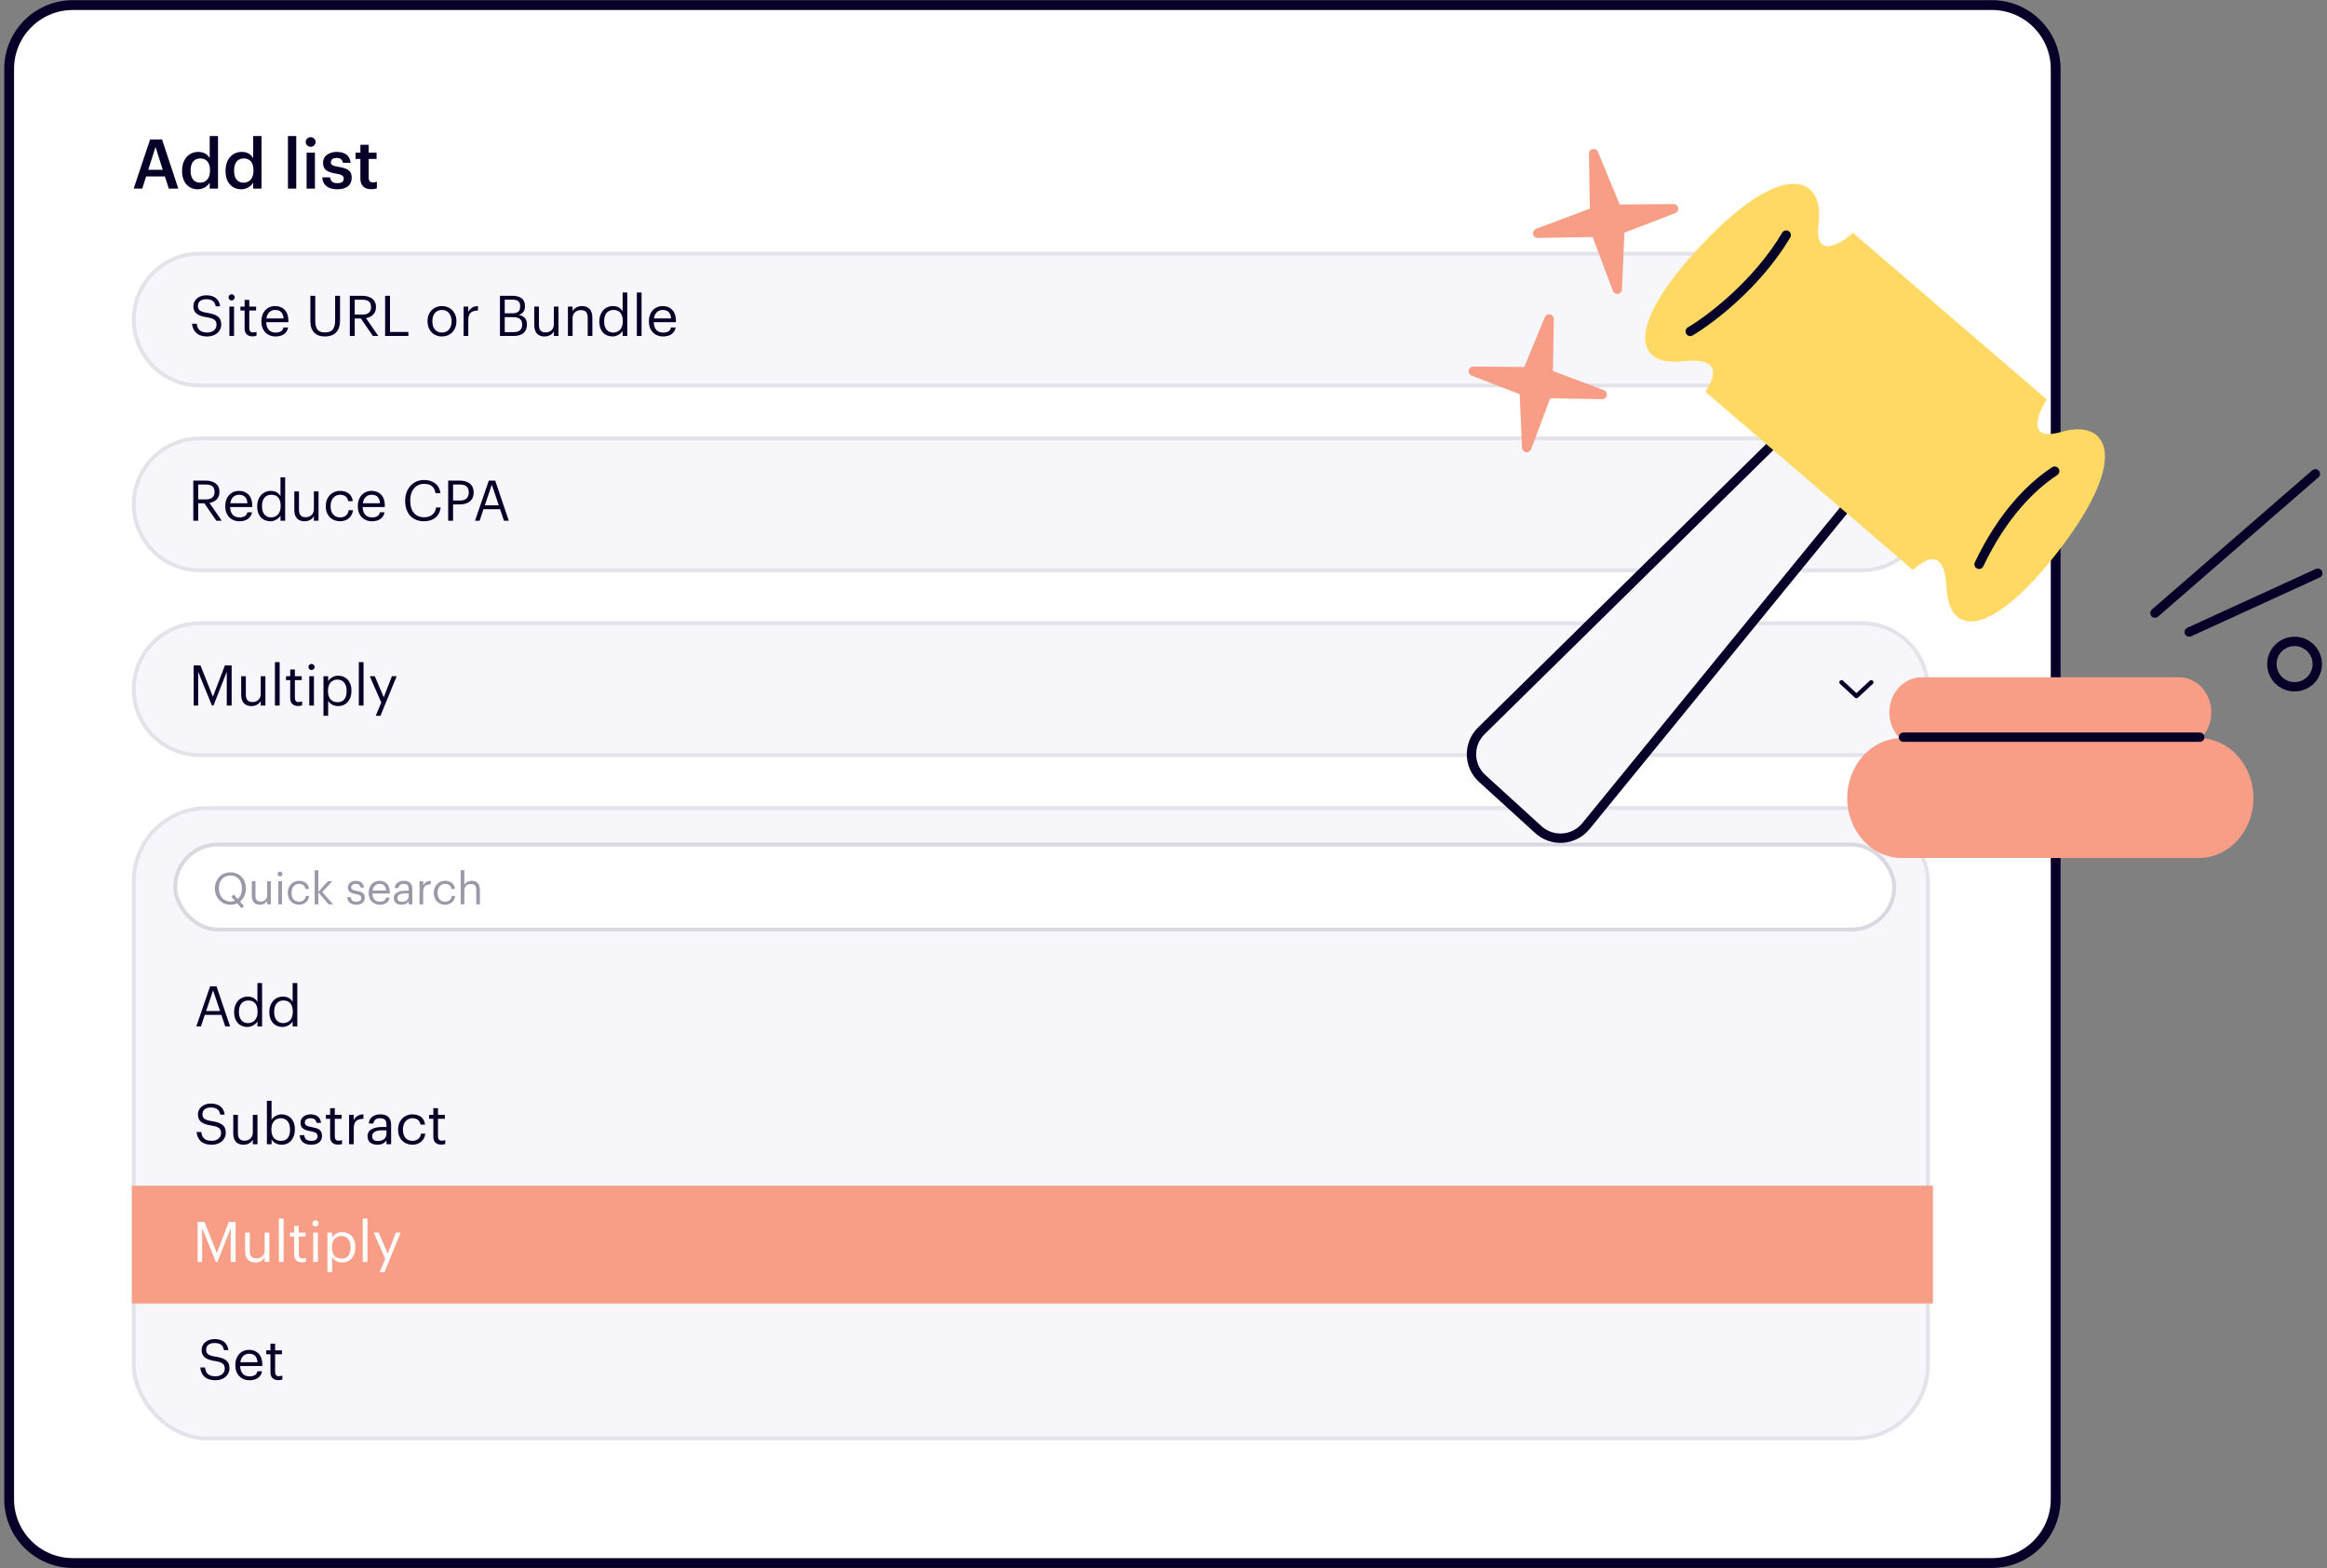 <svg width="497" height="335" viewBox="0 0 497 335" fill="none" xmlns="http://www.w3.org/2000/svg">
<rect x="0" y="0" width="497" height="335" fill="#808080" stroke="none"/>
<path d="M425.422 1.084H15.578C8.053 1.084 1.952 7.185 1.952 14.711V320.289C1.952 327.815 8.053 333.916 15.578 333.916H425.422C432.947 333.916 439.048 327.815 439.048 320.289V14.711C439.048 7.185 432.947 1.084 425.422 1.084Z" fill="white"/>
<path d="M425.422 1.084H15.578C8.053 1.084 1.952 7.185 1.952 14.711V320.289C1.952 327.815 8.053 333.916 15.578 333.916H425.422C432.947 333.916 439.048 327.815 439.048 320.289V14.711C439.048 7.185 432.947 1.084 425.422 1.084Z" stroke="#060028" stroke-width="2.096"/>
<path d="M28.553 40.289L32.06 29.797H34.614L38.077 40.289H36.052L35.215 37.692H31.209L30.387 40.289H28.553ZM33.219 31.396L31.664 36.268H34.76L33.219 31.396ZM42.264 40.436C40.342 40.436 38.889 39.071 38.889 36.576V36.459C38.889 34.008 40.342 32.453 42.338 32.453C43.585 32.453 44.363 33.025 44.788 33.788V29.063H46.564V40.289H44.788V38.998C44.377 39.761 43.394 40.436 42.264 40.436ZM42.705 39.027C43.937 39.027 44.847 38.205 44.847 36.488V36.371C44.847 34.683 44.069 33.847 42.778 33.847C41.472 33.847 40.709 34.757 40.709 36.415V36.532C40.709 38.22 41.56 39.027 42.705 39.027ZM51.551 40.436C49.628 40.436 48.175 39.071 48.175 36.576V36.459C48.175 34.008 49.628 32.453 51.624 32.453C52.871 32.453 53.649 33.025 54.075 33.788V29.063H55.85V40.289H54.075V38.998C53.664 39.761 52.681 40.436 51.551 40.436ZM51.991 39.027C53.224 39.027 54.133 38.205 54.133 36.488V36.371C54.133 34.683 53.356 33.847 52.064 33.847C50.758 33.847 49.995 34.757 49.995 36.415V36.532C49.995 38.22 50.846 39.027 51.991 39.027ZM61.501 40.289V29.063H63.277V40.289H61.501ZM65.485 40.289V32.614H67.261V40.289H65.485ZM66.351 31.352C65.764 31.352 65.295 30.912 65.295 30.34C65.295 29.753 65.764 29.312 66.351 29.312C66.938 29.312 67.408 29.753 67.408 30.34C67.408 30.912 66.938 31.352 66.351 31.352ZM72.052 40.436C70.071 40.436 68.912 39.526 68.838 37.897H70.511C70.599 38.675 70.996 39.13 72.037 39.13C72.991 39.13 73.417 38.792 73.417 38.147C73.417 37.516 72.903 37.281 71.773 37.09C69.748 36.767 69 36.195 69 34.757C69 33.216 70.438 32.453 71.876 32.453C73.446 32.453 74.694 33.04 74.884 34.771H73.241C73.094 34.067 72.698 33.744 71.876 33.744C71.113 33.744 70.658 34.111 70.658 34.654C70.658 35.212 71.025 35.432 72.243 35.637C74.048 35.916 75.119 36.356 75.119 37.985C75.119 39.541 74.019 40.436 72.052 40.436ZM79.289 40.421C77.763 40.421 76.97 39.599 76.97 38.147V33.95H75.943V32.614H76.97V30.927H78.746V32.614H80.433V33.95H78.746V37.985C78.746 38.66 79.069 38.968 79.626 38.968C79.978 38.968 80.243 38.924 80.492 38.822V40.23C80.213 40.333 79.832 40.421 79.289 40.421Z" fill="#060028"/>
<path d="M42.657 54.19H390.657C398.433 54.19 404.737 60.495 404.737 68.271C404.737 76.048 398.433 82.352 390.657 82.352H42.657C34.88 82.352 28.576 76.048 28.576 68.271C28.576 60.495 34.88 54.19 42.657 54.19Z" fill="#F7F7FB"/>
<path d="M42.657 54.19H390.657C398.433 54.19 404.737 60.495 404.737 68.271C404.737 76.048 398.433 82.352 390.657 82.352H42.657C34.88 82.352 28.576 76.048 28.576 68.271C28.576 60.495 34.88 54.19 42.657 54.19Z" stroke="#E4E3EA" stroke-width="0.839"/>
<path d="M44.29 71.879C41.998 71.879 41.17 70.619 41.014 69.155H42.022C42.154 70.175 42.562 71.039 44.29 71.039C45.394 71.039 46.246 70.391 46.246 69.419C46.246 68.447 45.802 68.039 44.17 67.775C42.37 67.499 41.302 66.935 41.302 65.411C41.302 64.091 42.442 63.083 44.062 63.083C45.778 63.083 46.846 63.923 47.014 65.447H46.078C45.874 64.367 45.25 63.923 44.062 63.923C42.886 63.923 42.274 64.511 42.274 65.315C42.274 66.155 42.586 66.587 44.338 66.851C46.246 67.151 47.254 67.727 47.254 69.347C47.254 70.787 45.994 71.879 44.29 71.879ZM48.993 71.771V65.495H49.989V71.771H48.993ZM49.473 64.187C49.113 64.187 48.813 63.887 48.813 63.527C48.813 63.167 49.113 62.867 49.473 62.867C49.833 62.867 50.133 63.167 50.133 63.527C50.133 63.887 49.833 64.187 49.473 64.187ZM53.936 71.855C52.796 71.855 52.244 71.183 52.244 70.199V66.335H51.344V65.495H52.244V64.067H53.24V65.495H54.704V66.335H53.24V70.103C53.24 70.715 53.516 71.015 54.02 71.015C54.332 71.015 54.572 70.967 54.788 70.883V71.723C54.584 71.795 54.344 71.855 53.936 71.855ZM58.861 71.879C57.086 71.879 55.825 70.631 55.825 68.699V68.603C55.825 66.707 57.038 65.387 58.766 65.387C60.218 65.387 61.586 66.263 61.586 68.507V68.831H56.858C56.906 70.259 57.59 71.051 58.873 71.051C59.846 71.051 60.41 70.691 60.541 69.959H61.538C61.322 71.219 60.278 71.879 58.861 71.879ZM56.894 68.027H60.566C60.469 66.731 59.797 66.215 58.766 66.215C57.745 66.215 57.062 66.911 56.894 68.027ZM69.374 71.879C67.406 71.879 66.29 70.727 66.29 68.639V63.191H67.334V68.519C67.334 70.319 67.97 71.015 69.398 71.015C70.766 71.015 71.582 70.463 71.582 68.363V63.191H72.626V68.507C72.626 70.595 71.582 71.879 69.374 71.879ZM74.717 71.771V63.191H77.297C78.941 63.191 80.297 63.863 80.297 65.579V65.627C80.297 67.043 79.349 67.739 78.173 67.967L80.801 71.771H79.637L77.081 68.039H75.761V71.771H74.717ZM75.761 67.211H77.369C78.593 67.211 79.253 66.683 79.253 65.627V65.579C79.253 64.415 78.533 64.031 77.369 64.031H75.761V67.211ZM82.252 71.771V63.191H83.296V70.919H87.22V71.771H82.252ZM94.394 71.051C95.654 71.051 96.446 70.103 96.446 68.687V68.603C96.446 67.151 95.642 66.215 94.394 66.215C93.134 66.215 92.342 67.151 92.342 68.591V68.687C92.342 70.115 93.122 71.051 94.394 71.051ZM94.382 71.879C92.594 71.879 91.31 70.523 91.31 68.687V68.591C91.31 66.707 92.618 65.387 94.394 65.387C96.17 65.387 97.478 66.695 97.478 68.579V68.675C97.478 70.571 96.17 71.879 94.382 71.879ZM99.02 71.771V65.495H100.016V66.623C100.412 65.915 100.952 65.423 102.08 65.387V66.323C100.82 66.383 100.016 66.779 100.016 68.327V71.771H99.02ZM106.78 71.771V63.191H109.36C110.956 63.191 112.12 63.719 112.12 65.411V65.459C112.12 66.239 111.808 66.935 110.824 67.271C112.072 67.571 112.54 68.207 112.54 69.323V69.371C112.54 70.991 111.436 71.771 109.72 71.771H106.78ZM107.8 70.955H109.696C110.944 70.955 111.52 70.403 111.52 69.359V69.311C111.52 68.255 110.932 67.751 109.552 67.751H107.8V70.955ZM107.8 66.935H109.36C110.62 66.935 111.1 66.479 111.1 65.423V65.375C111.1 64.403 110.536 64.007 109.336 64.007H107.8V66.935ZM116.296 71.879C115.048 71.879 114.112 71.195 114.112 69.467V65.495H115.108V69.419C115.108 70.523 115.576 71.015 116.56 71.015C117.448 71.015 118.288 70.427 118.288 69.299V65.495H119.284V71.771H118.288V70.775C118 71.363 117.304 71.879 116.296 71.879ZM121.297 71.771V65.495H122.293V66.491C122.581 65.903 123.277 65.387 124.309 65.387C125.605 65.387 126.517 66.095 126.517 67.919V71.771H125.521V67.847C125.521 66.743 125.053 66.251 124.045 66.251C123.121 66.251 122.293 66.839 122.293 67.967V71.771H121.297ZM130.833 71.879C129.189 71.879 128.001 70.715 128.001 68.759V68.663C128.001 66.743 129.201 65.387 130.929 65.387C131.973 65.387 132.621 65.891 132.981 66.503V62.495H133.977V71.771H132.981V70.691C132.621 71.303 131.745 71.879 130.833 71.879ZM130.941 71.051C132.105 71.051 133.017 70.283 133.017 68.675V68.579C133.017 66.971 132.249 66.215 131.025 66.215C129.777 66.215 129.033 67.091 129.033 68.615V68.711C129.033 70.295 129.885 71.051 130.941 71.051ZM136.017 71.771V62.495H137.025V71.771H136.017ZM141.631 71.879C139.855 71.879 138.595 70.631 138.595 68.699V68.603C138.595 66.707 139.807 65.387 141.535 65.387C142.987 65.387 144.355 66.263 144.355 68.507V68.831H139.627C139.675 70.259 140.359 71.051 141.643 71.051C142.615 71.051 143.179 70.691 143.311 69.959H144.307C144.091 71.219 143.047 71.879 141.631 71.879ZM139.663 68.027H143.335C143.239 66.731 142.567 66.215 141.535 66.215C140.515 66.215 139.831 66.911 139.663 68.027Z" fill="#060028"/>
<path d="M42.657 93.672H397.657C405.433 93.672 411.737 99.977 411.737 107.753C411.737 115.53 405.433 121.834 397.657 121.834H42.657C34.88 121.834 28.576 115.53 28.576 107.753C28.576 99.977 34.88 93.672 42.657 93.672Z" fill="#F7F7FB"/>
<path d="M42.657 93.672H397.657C405.433 93.672 411.737 99.977 411.737 107.753C411.737 115.53 405.433 121.834 397.657 121.834H42.657C34.88 121.834 28.576 115.53 28.576 107.753C28.576 99.977 34.88 93.672 42.657 93.672Z" stroke="#E4E3EA" stroke-width="0.839"/>
<path d="M41.289 111.253V102.673H43.869C45.513 102.673 46.869 103.345 46.869 105.061V105.109C46.869 106.525 45.921 107.221 44.745 107.449L47.373 111.253H46.209L43.653 107.521H42.333V111.253H41.289ZM42.333 106.693H43.941C45.165 106.693 45.825 106.165 45.825 105.109V105.061C45.825 103.897 45.105 103.513 43.941 103.513H42.333V106.693ZM51.145 111.361C49.369 111.361 48.109 110.113 48.109 108.181V108.085C48.109 106.189 49.321 104.869 51.049 104.869C52.501 104.869 53.869 105.745 53.869 107.989V108.313H49.141C49.189 109.741 49.873 110.533 51.157 110.533C52.129 110.533 52.693 110.173 52.825 109.441H53.821C53.605 110.701 52.561 111.361 51.145 111.361ZM49.177 107.509H52.849C52.753 106.213 52.081 105.697 51.049 105.697C50.029 105.697 49.345 106.393 49.177 107.509ZM57.761 111.361C56.117 111.361 54.929 110.197 54.929 108.241V108.145C54.929 106.225 56.129 104.869 57.857 104.869C58.901 104.869 59.549 105.373 59.909 105.985V101.977H60.905V111.253H59.909V110.173C59.549 110.785 58.673 111.361 57.761 111.361ZM57.869 110.533C59.033 110.533 59.945 109.765 59.945 108.157V108.061C59.945 106.453 59.177 105.697 57.953 105.697C56.705 105.697 55.961 106.573 55.961 108.097V108.193C55.961 109.777 56.813 110.533 57.869 110.533ZM65.044 111.361C63.797 111.361 62.861 110.677 62.861 108.949V104.977H63.856V108.901C63.856 110.005 64.325 110.497 65.308 110.497C66.197 110.497 67.037 109.909 67.037 108.781V104.977H68.032V111.253H67.037V110.257C66.749 110.845 66.052 111.361 65.044 111.361ZM72.65 111.361C70.897 111.361 69.578 110.125 69.578 108.181V108.085C69.578 106.165 70.945 104.869 72.626 104.869C73.933 104.869 75.157 105.469 75.35 107.065H74.365C74.21 106.069 73.49 105.697 72.626 105.697C71.486 105.697 70.609 106.609 70.609 108.085V108.181C70.609 109.717 71.45 110.533 72.662 110.533C73.549 110.533 74.353 110.017 74.462 108.997H75.385C75.254 110.353 74.162 111.361 72.65 111.361ZM79.457 111.361C77.681 111.361 76.421 110.113 76.421 108.181V108.085C76.421 106.189 77.633 104.869 79.361 104.869C80.813 104.869 82.181 105.745 82.181 107.989V108.313H77.453C77.501 109.741 78.185 110.533 79.469 110.533C80.441 110.533 81.005 110.173 81.137 109.441H82.133C81.917 110.701 80.873 111.361 79.457 111.361ZM77.489 107.509H81.161C81.065 106.213 80.393 105.697 79.361 105.697C78.341 105.697 77.657 106.393 77.489 107.509ZM90.545 111.361C88.061 111.361 86.537 109.657 86.537 107.017V106.921C86.537 104.377 88.241 102.541 90.569 102.541C92.357 102.541 93.869 103.489 94.049 105.349H93.017C92.801 104.041 92.045 103.369 90.581 103.369C88.805 103.369 87.617 104.749 87.617 106.909V107.005C87.617 109.189 88.721 110.509 90.569 110.509C91.973 110.509 92.945 109.801 93.161 108.409H94.133C93.833 110.389 92.465 111.361 90.545 111.361ZM95.723 111.253V102.673H98.159C99.803 102.673 101.159 103.393 101.159 105.181V105.229C101.159 107.053 99.791 107.761 98.159 107.761H96.767V111.253H95.723ZM96.767 106.933H98.231C99.455 106.933 100.115 106.333 100.115 105.229V105.181C100.115 103.969 99.395 103.513 98.231 103.513H96.767V106.933ZM101.45 111.253L104.402 102.673H105.77L108.674 111.253H107.642L106.802 108.781H103.262L102.434 111.253H101.45ZM105.038 103.537L103.55 107.953H106.526L105.038 103.537Z" fill="#060028"/>
<path d="M42.657 133.154H397.657C405.433 133.154 411.737 139.458 411.737 147.235C411.737 155.012 405.433 161.316 397.657 161.316H42.657C34.88 161.316 28.576 155.012 28.576 147.235C28.576 139.458 34.88 133.154 42.657 133.154Z" fill="#F7F7FB"/>
<path d="M42.657 133.154H397.657C405.433 133.154 411.737 139.458 411.737 147.235C411.737 155.012 405.433 161.316 397.657 161.316H42.657C34.88 161.316 28.576 155.012 28.576 147.235C28.576 139.458 34.88 133.154 42.657 133.154Z" stroke="#E4E3EA" stroke-width="0.839"/>
<path d="M41.365 150.735V142.155H42.818L45.469 148.839L48.038 142.155H49.477V150.735H48.434V143.511L45.59 150.735H45.266L42.325 143.511V150.735H41.365ZM53.695 150.843C52.447 150.843 51.511 150.159 51.511 148.431V144.459H52.507V148.383C52.507 149.487 52.975 149.979 53.959 149.979C54.847 149.979 55.687 149.391 55.687 148.263V144.459H56.683V150.735H55.687V149.739C55.399 150.327 54.703 150.843 53.695 150.843ZM58.72 150.735V141.459H59.728V150.735H58.72ZM63.674 150.819C62.534 150.819 61.982 150.147 61.982 149.163V145.299H61.082V144.459H61.982V143.031H62.978V144.459H64.442V145.299H62.978V149.067C62.978 149.679 63.254 149.979 63.758 149.979C64.07 149.979 64.31 149.931 64.526 149.847V150.687C64.322 150.759 64.082 150.819 63.674 150.819ZM66.056 150.735V144.459H67.052V150.735H66.056ZM66.536 143.151C66.176 143.151 65.876 142.851 65.876 142.491C65.876 142.131 66.176 141.831 66.536 141.831C66.896 141.831 67.196 142.131 67.196 142.491C67.196 142.851 66.896 143.151 66.536 143.151ZM69.09 152.919V144.459H70.086V145.515C70.446 144.903 71.298 144.351 72.21 144.351C73.854 144.351 75.066 145.551 75.066 147.507V147.603C75.066 149.523 73.938 150.843 72.21 150.843C71.178 150.843 70.446 150.327 70.086 149.703V152.919H69.09ZM72.114 150.015C73.362 150.015 74.034 149.175 74.034 147.651V147.555C74.034 145.971 73.158 145.179 72.102 145.179C70.938 145.179 70.05 145.947 70.05 147.555V147.651C70.05 149.259 70.89 150.015 72.114 150.015ZM76.638 150.735V141.459H77.646V150.735H76.638ZM80.248 152.919L81.436 150.087L78.976 144.459H80.044L81.964 148.959L83.704 144.459H84.724L81.256 152.919H80.248Z" fill="#060028"/>
<path fill-rule="evenodd" clip-rule="evenodd" d="M392.971 145.443C393.162 145.266 393.472 145.266 393.663 145.443L396.492 148.065L399.321 145.443C399.512 145.266 399.822 145.266 400.013 145.443C400.204 145.62 400.204 145.907 400.013 146.084L396.838 149.027C396.647 149.204 396.337 149.204 396.146 149.027L392.971 146.084C392.78 145.907 392.78 145.62 392.971 145.443Z" fill="#060028"/>
<rect x="28.576" y="172.636" width="383.161" height="134.655" rx="15.581" fill="#F7F7FB"/>
<rect x="28.576" y="172.636" width="383.161" height="134.655" rx="15.581" stroke="#E4E3EA" stroke-width="0.839"/>
<rect x="37.419" y="180.419" width="367.161" height="18.161" rx="9.081" fill="white"/>
<rect x="37.419" y="180.419" width="367.161" height="18.161" rx="9.081" stroke="#DAD9E2" stroke-width="0.839"/>
<path opacity="0.4" d="M51.602 194.033L50.659 192.976C50.244 193.174 49.763 193.278 49.244 193.278C47.253 193.278 45.904 191.75 45.904 189.863V189.787C45.904 187.872 47.244 186.363 49.225 186.363C51.206 186.363 52.517 187.872 52.517 189.769V189.844C52.517 190.985 52.046 191.985 51.253 192.608L52.102 193.551L51.602 194.033ZM49.244 192.599C49.584 192.599 49.895 192.542 50.168 192.429L49.414 191.58L49.914 191.099L50.772 192.07C51.348 191.58 51.668 190.797 51.668 189.835V189.759C51.668 188.25 50.782 187.023 49.225 187.023C47.659 187.023 46.753 188.174 46.753 189.778V189.853C46.753 191.485 47.838 192.599 49.244 192.599ZM55.494 193.278C54.513 193.278 53.777 192.74 53.777 191.382V188.259H54.56V191.344C54.56 192.212 54.928 192.599 55.702 192.599C56.4 192.599 57.06 192.136 57.06 191.25V188.259H57.843V193.193H57.06V192.41C56.834 192.872 56.287 193.278 55.494 193.278ZM59.444 193.193V188.259H60.227V193.193H59.444ZM59.822 187.231C59.539 187.231 59.303 186.995 59.303 186.712C59.303 186.429 59.539 186.193 59.822 186.193C60.105 186.193 60.341 186.429 60.341 186.712C60.341 186.995 60.105 187.231 59.822 187.231ZM63.877 193.278C62.5 193.278 61.462 192.306 61.462 190.778V190.702C61.462 189.193 62.538 188.174 63.858 188.174C64.887 188.174 65.849 188.646 66 189.901H65.226C65.104 189.118 64.538 188.825 63.858 188.825C62.962 188.825 62.273 189.542 62.273 190.702V190.778C62.273 191.985 62.934 192.627 63.887 192.627C64.585 192.627 65.217 192.221 65.302 191.419H66.028C65.924 192.485 65.066 193.278 63.877 193.278ZM67.21 193.193V185.901H67.993V190.533L70.04 188.259H70.956L68.842 190.552L71.135 193.193H70.182L67.993 190.636V193.193H67.21ZM76.1 193.278C74.92 193.278 74.213 192.684 74.166 191.674H74.93C74.986 192.259 75.298 192.627 76.09 192.627C76.835 192.627 77.165 192.372 77.165 191.844C77.165 191.325 76.779 191.155 76.015 191.014C74.732 190.778 74.298 190.419 74.298 189.561C74.298 188.646 75.194 188.174 75.967 188.174C76.854 188.174 77.618 188.533 77.75 189.599H76.996C76.882 189.061 76.581 188.825 75.958 188.825C75.392 188.825 75.024 189.108 75.024 189.533C75.024 189.976 75.269 190.155 76.175 190.316C77.194 190.504 77.911 190.731 77.911 191.778C77.911 192.674 77.298 193.278 76.1 193.278ZM81.123 193.278C79.727 193.278 78.736 192.297 78.736 190.778V190.702C78.736 189.212 79.689 188.174 81.047 188.174C82.189 188.174 83.264 188.863 83.264 190.627V190.882H79.547C79.585 192.004 80.123 192.627 81.132 192.627C81.896 192.627 82.34 192.344 82.443 191.768H83.226C83.057 192.759 82.236 193.278 81.123 193.278ZM79.576 190.25H82.462C82.387 189.231 81.859 188.825 81.047 188.825C80.245 188.825 79.708 189.372 79.576 190.25ZM85.748 193.278C84.832 193.278 84.106 192.834 84.106 191.825C84.106 190.684 85.314 190.297 86.578 190.297H87.285V189.938C87.285 189.155 86.983 188.825 86.229 188.825C85.549 188.825 85.172 189.108 85.097 189.712H84.314C84.417 188.589 85.314 188.174 86.266 188.174C87.21 188.174 88.068 188.561 88.068 189.938V193.193H87.285V192.57C86.917 193.033 86.474 193.278 85.748 193.278ZM85.823 192.655C86.653 192.655 87.285 192.231 87.285 191.467V190.853H86.606C85.615 190.853 84.889 191.099 84.889 191.825C84.889 192.335 85.134 192.655 85.823 192.655ZM89.606 193.193V188.259H90.389V189.146C90.701 188.589 91.125 188.203 92.012 188.174V188.91C91.021 188.957 90.389 189.269 90.389 190.485V193.193H89.606ZM95.062 193.278C93.685 193.278 92.647 192.306 92.647 190.778V190.702C92.647 189.193 93.722 188.174 95.043 188.174C96.071 188.174 97.034 188.646 97.185 189.901H96.411C96.288 189.118 95.722 188.825 95.043 188.825C94.147 188.825 93.458 189.542 93.458 190.702V190.778C93.458 191.985 94.119 192.627 95.072 192.627C95.77 192.627 96.402 192.221 96.487 191.419H97.213C97.109 192.485 96.251 193.278 95.062 193.278ZM98.395 193.193V185.901H99.178V189.042C99.404 188.58 99.952 188.174 100.763 188.174C101.782 188.174 102.499 188.731 102.499 190.165V193.193H101.716V190.108C101.716 189.24 101.348 188.853 100.555 188.853C99.829 188.853 99.178 189.316 99.178 190.202V193.193H98.395Z" fill="#060028"/>
<path d="M41.924 219.289L44.876 210.709H46.244L49.148 219.289H48.116L47.276 216.817H43.736L42.908 219.289H41.924ZM45.512 211.573L44.024 215.989H47L45.512 211.573ZM52.833 219.397C51.189 219.397 50.001 218.233 50.001 216.277V216.181C50.001 214.261 51.201 212.905 52.929 212.905C53.973 212.905 54.621 213.409 54.981 214.021V210.013H55.977V219.289H54.981V218.209C54.621 218.821 53.745 219.397 52.833 219.397ZM52.941 218.569C54.105 218.569 55.017 217.801 55.017 216.193V216.097C55.017 214.489 54.249 213.733 53.025 213.733C51.777 213.733 51.033 214.609 51.033 216.133V216.229C51.033 217.813 51.885 218.569 52.941 218.569ZM60.356 219.397C58.712 219.397 57.524 218.233 57.524 216.277V216.181C57.524 214.261 58.724 212.905 60.452 212.905C61.496 212.905 62.144 213.409 62.504 214.021V210.013H63.5V219.289H62.504V218.209C62.144 218.821 61.268 219.397 60.356 219.397ZM60.464 218.569C61.628 218.569 62.54 217.801 62.54 216.193V216.097C62.54 214.489 61.772 213.733 60.548 213.733C59.3 213.733 58.556 214.609 58.556 216.133V216.229C58.556 217.813 59.408 218.569 60.464 218.569Z" fill="#060028"/>
<path d="M45.258 244.554C42.966 244.554 42.138 243.294 41.982 241.83H42.99C43.122 242.85 43.53 243.714 45.258 243.714C46.362 243.714 47.214 243.066 47.214 242.094C47.214 241.122 46.77 240.714 45.138 240.45C43.338 240.174 42.27 239.61 42.27 238.086C42.27 236.766 43.41 235.758 45.03 235.758C46.746 235.758 47.814 236.598 47.982 238.122H47.046C46.842 237.042 46.218 236.598 45.03 236.598C43.854 236.598 43.242 237.186 43.242 237.99C43.242 238.83 43.554 239.262 45.306 239.526C47.214 239.826 48.222 240.402 48.222 242.022C48.222 243.462 46.962 244.554 45.258 244.554ZM52.003 244.554C50.755 244.554 49.819 243.87 49.819 242.142V238.17H50.815V242.094C50.815 243.198 51.283 243.69 52.267 243.69C53.155 243.69 53.995 243.102 53.995 241.974V238.17H54.991V244.446H53.995V243.45C53.707 244.038 53.011 244.554 52.003 244.554ZM60.124 244.554C59.104 244.554 58.36 244.038 58 243.414V244.446H57.004V235.17H58V239.226C58.36 238.614 59.212 238.062 60.124 238.062C61.768 238.062 62.98 239.262 62.98 241.218V241.314C62.98 243.234 61.852 244.554 60.124 244.554ZM60.028 243.726C61.276 243.726 61.948 242.886 61.948 241.362V241.266C61.948 239.682 61.072 238.89 60.016 238.89C58.852 238.89 57.964 239.658 57.964 241.266V241.362C57.964 242.97 58.804 243.726 60.028 243.726ZM66.471 244.554C64.971 244.554 64.071 243.798 64.011 242.514H64.983C65.055 243.258 65.451 243.726 66.459 243.726C67.407 243.726 67.827 243.402 67.827 242.73C67.827 242.07 67.335 241.854 66.363 241.674C64.731 241.374 64.179 240.918 64.179 239.826C64.179 238.662 65.319 238.062 66.303 238.062C67.431 238.062 68.403 238.518 68.571 239.874H67.611C67.467 239.19 67.083 238.89 66.291 238.89C65.571 238.89 65.103 239.25 65.103 239.79C65.103 240.354 65.415 240.582 66.567 240.786C67.863 241.026 68.775 241.314 68.775 242.646C68.775 243.786 67.995 244.554 66.471 244.554ZM72.201 244.53C71.061 244.53 70.509 243.858 70.509 242.874V239.01H69.609V238.17H70.509V236.742H71.505V238.17H72.969V239.01H71.505V242.778C71.505 243.39 71.781 243.69 72.285 243.69C72.597 243.69 72.837 243.642 73.053 243.558V244.398C72.849 244.47 72.609 244.53 72.201 244.53ZM74.559 244.446V238.17H75.555V239.298C75.951 238.59 76.491 238.098 77.619 238.062V238.998C76.359 239.058 75.555 239.454 75.555 241.002V244.446H74.559ZM80.584 244.554C79.42 244.554 78.496 243.99 78.496 242.706C78.496 241.254 80.032 240.762 81.64 240.762H82.54V240.306C82.54 239.31 82.156 238.89 81.196 238.89C80.332 238.89 79.852 239.25 79.756 240.018H78.76C78.892 238.59 80.032 238.062 81.244 238.062C82.444 238.062 83.536 238.554 83.536 240.306V244.446H82.54V243.654C82.072 244.242 81.508 244.554 80.584 244.554ZM80.68 243.762C81.736 243.762 82.54 243.222 82.54 242.25V241.47H81.676C80.416 241.47 79.492 241.782 79.492 242.706C79.492 243.354 79.804 243.762 80.68 243.762ZM88.096 244.554C86.344 244.554 85.024 243.318 85.024 241.374V241.278C85.024 239.358 86.392 238.062 88.072 238.062C89.38 238.062 90.604 238.662 90.796 240.258H89.812C89.656 239.262 88.936 238.89 88.072 238.89C86.932 238.89 86.056 239.802 86.056 241.278V241.374C86.056 242.91 86.896 243.726 88.108 243.726C88.996 243.726 89.8 243.21 89.908 242.19H90.832C90.7 243.546 89.608 244.554 88.096 244.554ZM94.244 244.53C93.104 244.53 92.552 243.858 92.552 242.874V239.01H91.652V238.17H92.552V236.742H93.548V238.17H95.012V239.01H93.548V242.778C93.548 243.39 93.824 243.69 94.328 243.69C94.64 243.69 94.88 243.642 95.096 243.558V244.398C94.892 244.47 94.652 244.53 94.244 244.53Z" fill="#060028"/>
<rect width="384.687" height="25.157" transform="translate(28.157 253.313)" fill="#F89E87"/>
<path d="M42.209 269.603V261.023H43.661L46.313 267.707L48.881 261.023H50.321V269.603H49.277V262.379L46.433 269.603H46.109L43.169 262.379V269.603H42.209ZM54.538 269.711C53.29 269.711 52.354 269.027 52.354 267.299V263.327H53.35V267.251C53.35 268.355 53.818 268.847 54.802 268.847C55.69 268.847 56.53 268.259 56.53 267.131V263.327H57.526V269.603H56.53V268.607C56.242 269.195 55.546 269.711 54.538 269.711ZM59.563 269.603V260.327H60.571V269.603H59.563ZM64.517 269.687C63.377 269.687 62.825 269.015 62.825 268.031V264.167H61.925V263.327H62.825V261.899H63.821V263.327H65.285V264.167H63.821V267.935C63.821 268.547 64.097 268.847 64.601 268.847C64.913 268.847 65.153 268.799 65.369 268.715V269.555C65.165 269.627 64.925 269.687 64.517 269.687ZM66.899 269.603V263.327H67.895V269.603H66.899ZM67.379 262.019C67.019 262.019 66.719 261.719 66.719 261.359C66.719 260.999 67.019 260.699 67.379 260.699C67.739 260.699 68.039 260.999 68.039 261.359C68.039 261.719 67.739 262.019 67.379 262.019ZM69.934 271.787V263.327H70.93V264.383C71.29 263.771 72.142 263.219 73.054 263.219C74.698 263.219 75.91 264.419 75.91 266.375V266.471C75.91 268.391 74.782 269.711 73.054 269.711C72.022 269.711 71.29 269.195 70.93 268.571V271.787H69.934ZM72.958 268.883C74.206 268.883 74.878 268.043 74.878 266.519V266.423C74.878 264.839 74.002 264.047 72.946 264.047C71.782 264.047 70.894 264.815 70.894 266.423V266.519C70.894 268.127 71.734 268.883 72.958 268.883ZM77.481 269.603V260.327H78.489V269.603H77.481ZM81.091 271.787L82.279 268.955L79.819 263.327H80.887L82.807 267.827L84.547 263.327H85.567L82.099 271.787H81.091Z" fill="white"/>
<path d="M46.047 294.867C43.755 294.867 42.927 293.607 42.771 292.143H43.779C43.911 293.163 44.319 294.027 46.047 294.027C47.151 294.027 48.003 293.379 48.003 292.407C48.003 291.435 47.559 291.027 45.927 290.763C44.127 290.487 43.059 289.923 43.059 288.399C43.059 287.079 44.199 286.071 45.819 286.071C47.535 286.071 48.603 286.911 48.771 288.435H47.835C47.631 287.355 47.007 286.911 45.819 286.911C44.643 286.911 44.031 287.499 44.031 288.303C44.031 289.143 44.343 289.575 46.095 289.839C48.003 290.139 49.011 290.715 49.011 292.335C49.011 293.775 47.751 294.867 46.047 294.867ZM53.294 294.867C51.519 294.867 50.258 293.619 50.258 291.687V291.591C50.258 289.695 51.471 288.375 53.199 288.375C54.651 288.375 56.019 289.251 56.019 291.495V291.819H51.291C51.339 293.247 52.023 294.039 53.306 294.039C54.279 294.039 54.843 293.679 54.974 292.947H55.971C55.755 294.207 54.711 294.867 53.294 294.867ZM51.327 291.015H54.998C54.903 289.719 54.23 289.203 53.199 289.203C52.178 289.203 51.495 289.899 51.327 291.015ZM59.455 294.843C58.315 294.843 57.763 294.171 57.763 293.187V289.323H56.863V288.483H57.763V287.055H58.759V288.483H60.223V289.323H58.759V293.091C58.759 293.703 59.035 294.003 59.539 294.003C59.851 294.003 60.091 293.955 60.307 293.871V294.711C60.103 294.783 59.863 294.843 59.455 294.843Z" fill="#060028"/>
<path d="M345.264 44.686L357.44 44.599L345.979 49.005L345.417 61.785L340.846 49.623L328.415 49.831L340.576 45.261L340.368 32.829L345.264 44.686Z" fill="#F89E87" stroke="#F89E87" stroke-width="2" stroke-linejoin="round"/>
<path d="M326.218 79.401L314.669 79.317L325.54 83.497L326.074 95.62L330.409 84.084L342.201 84.281L330.665 79.946L330.862 68.154L326.218 79.401Z" fill="#F89E87" stroke="#F89E87" stroke-width="2" stroke-linejoin="round"/>
<path d="M383.642 89.944L316.374 156.137C313.508 158.955 313.594 163.6 316.564 166.304L328.569 177.242C331.539 179.946 336.176 179.603 338.717 176.49L398.389 103.377L383.642 89.934V89.944Z" fill="#F7F7FB" stroke="#060028" stroke-width="2"/>
<path d="M440.338 92.253C432.806 94.438 435.077 88.551 437.154 85.335L395.752 49.745C392.9 52.299 387.44 55.463 388.421 47.682C389.648 37.956 381.242 33.527 363.633 52.09C347.166 69.449 348.919 78.296 359.254 77.187C366.978 76.358 366.932 79.531 364.24 83.695L408.547 121.766C412.24 118.456 415.367 117.915 415.755 125.674C416.276 136.055 425.288 136.404 439.859 117.426C455.44 97.131 449.752 89.521 440.338 92.253Z" fill="#FFD964"/>
<path d="M438.84 100.655C433.834 103.92 427.659 110.094 422.689 120.56M360.997 70.8C365.248 68.302 375.301 60.688 381.499 50.228" stroke="#060028" stroke-width="2" stroke-linecap="round"/>
<path d="M469.628 158.678H465.43C468.657 158.678 471.294 155.756 471.294 152.186C471.294 148.616 468.657 145.693 465.43 145.693H410.385C407.158 145.693 404.521 148.616 404.521 152.186C404.521 155.756 407.158 158.678 410.385 158.678H406.187C400.322 158.678 395.524 163.99 395.524 170.493C395.524 176.995 400.322 182.307 406.187 182.307H469.628C475.492 182.307 480.29 176.995 480.29 170.493C480.29 163.99 475.492 158.678 469.628 158.678Z" fill="#F89E87" stroke="#F89E87" stroke-width="2" stroke-linecap="round" stroke-linejoin="round"/>
<path d="M495.031 122.458L467.576 135.024" stroke="#060028" stroke-width="2" stroke-miterlimit="3" stroke-linecap="round"/>
<path d="M494.507 101.225L460.26 130.97" stroke="#060028" stroke-width="2" stroke-miterlimit="3" stroke-linecap="round"/>
<path d="M490.073 146.719C492.75 146.719 494.92 144.549 494.92 141.872C494.92 139.194 492.75 137.024 490.073 137.024C487.395 137.024 485.225 139.194 485.225 141.872C485.225 144.549 487.395 146.719 490.073 146.719Z" stroke="#060028" stroke-width="2" stroke-miterlimit="3" stroke-linecap="round"/>
<path d="M406.535 157.488H469.821" stroke="#060028" stroke-width="2" stroke-linecap="round"/>
</svg>
